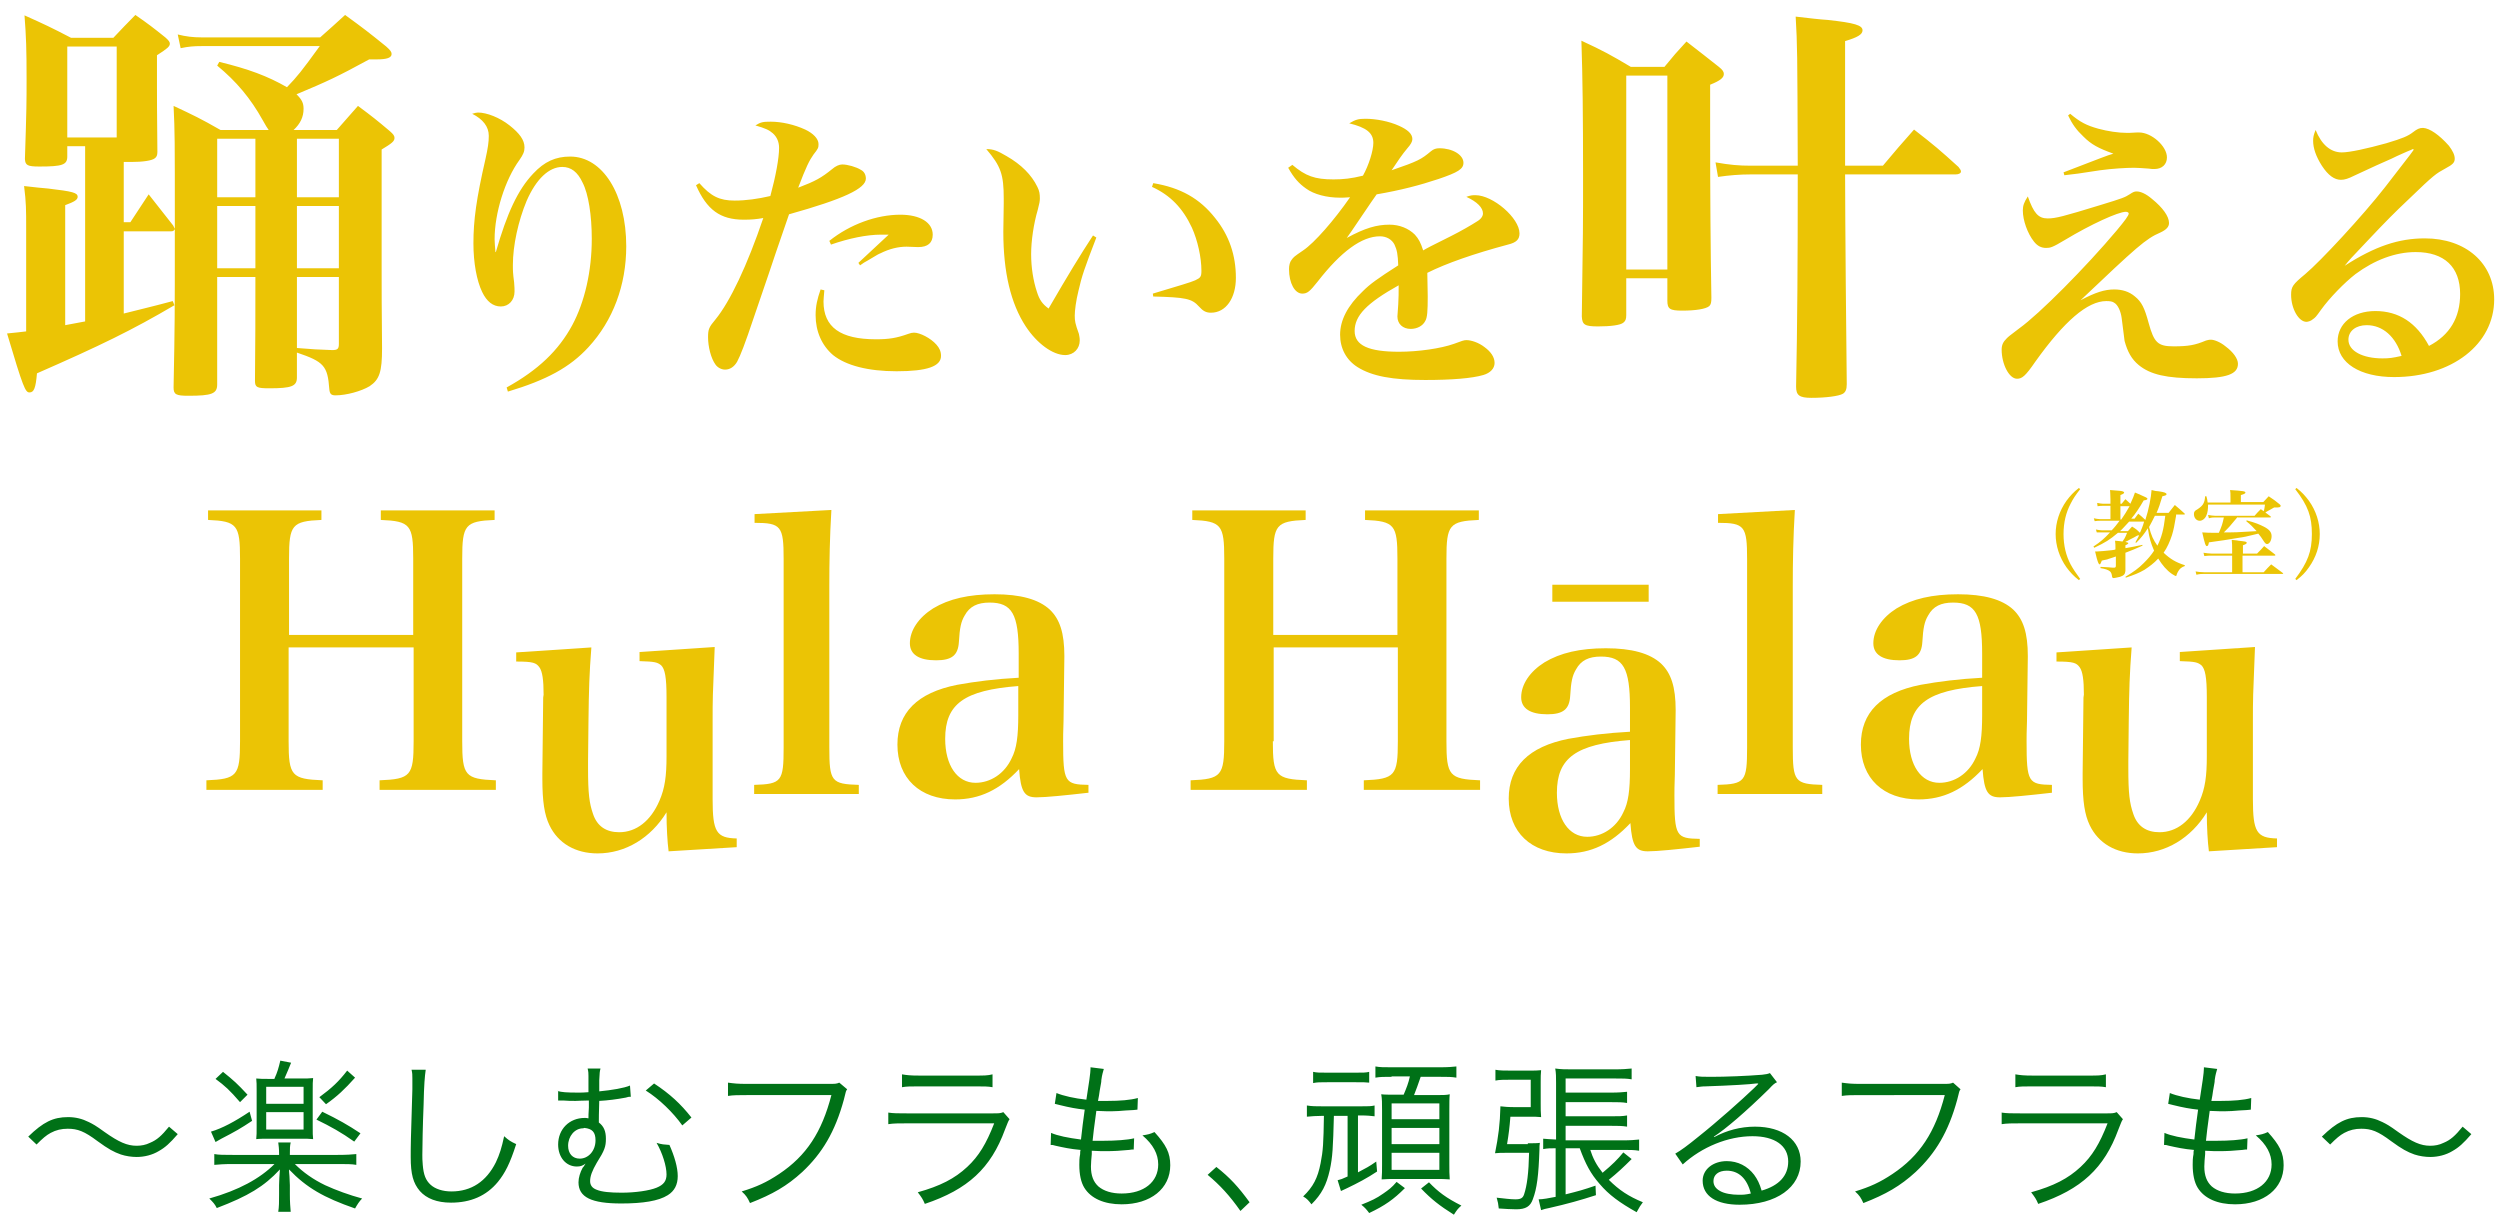 <svg version="1.1" id="レイヤー_2" xmlns="http://www.w3.org/2000/svg" x="0" y="0" viewBox="0 0 602 294" xml:space="preserve"><style>.st0{fill:#ebc405}.st1{fill:#007117}</style><path class="st0" d="M42.1 55.1c0-22.8 0-22.8-.3-29.6 4.9 2.3 6.4 3 11.3 5.8h11.6c-.5-.7-.6-.9-1.4-2.3-3-5.4-6.4-9.4-11-13.2l.5-.9c7 1.7 11.6 3.4 16.3 6.1 2.5-2.6 3.4-3.7 7.9-9.9H48.5c-1.8 0-3.1.1-5 .5l-.7-3.3c2 .5 3.7.7 5.7.7h28.6c2.7-2.4 3.5-3.1 6-5.4 4.4 3.2 5.7 4.2 9.9 7.6 1 .9 1.3 1.3 1.3 1.8 0 .9-1.1 1.3-3.6 1.3h-1.8c-7.7 4.2-10.1 5.3-17.5 8.4 1.3 1.3 1.7 2.1 1.7 3.5 0 2-.8 3.6-2.4 5.1h10.4c2.2-2.5 2.9-3.3 5.1-5.8 3.5 2.6 4.5 3.4 7.7 6.1.8.7 1.1 1.1 1.1 1.6 0 .8-.6 1.3-3.1 2.8v28.9c0 6.8 0 6.8.1 19 0 5.6-.6 7.5-3 9.1-2 1.2-5.6 2.2-8.2 2.2-1 0-1.4-.3-1.5-1.5-.4-5.6-1.3-6.6-7.8-8.8v6c0 2.1-1.3 2.6-6.6 2.6-3 0-3.5-.2-3.5-1.8.1-12.6.1-12.6.1-23.6v-1.4h-9.2v25.9c0 2.2-1.3 2.7-6.9 2.7-3 0-3.6-.3-3.6-2 .3-15.6.3-16.4.3-38.1-.3.4-.4.5-.9.5H29.8v19.8c3.9-1 6.2-1.5 11.8-3l.4 1c-10.2 6-17.8 9.7-33.1 16.4-.3 3.5-.7 4.6-1.8 4.6-1 0-1.5-1.1-5.4-14.2 2.2-.2 2.8-.3 4.6-.5V55.1c0-4.7 0-6.3-.5-10.3 2.6.3 4.5.5 5.8.6 5.9.7 7.1 1 7.1 2 0 .7-.8 1.2-3 2v28.9c2.7-.5 2.7-.5 4.8-.9V35.2h-4.3v2.5c0 2-1.2 2.4-6.7 2.4-2.9 0-3.4-.3-3.5-1.8.4-12.2.4-13.7.4-19.4 0-7-.1-10-.5-15.2 4.9 2.2 6.4 2.9 11.2 5.4h10.2c2.3-2.4 3-3.2 5.3-5.5 3.3 2.3 4.2 3 7.2 5.4.8.7 1.1 1.1 1.1 1.5 0 .7-.6 1.2-3.1 2.8v7.8c0 3.3 0 4.7.1 15.5 0 .8-.2 1.2-.6 1.5-.7.6-3 .9-5.7.9h-1.8v14.5h1.6c2.5-3.8 2.5-3.8 4.4-6.7 2.6 3.3 3.4 4.3 5.9 7.5l.4.8zm-25.9-22h11.9V11.2H16.2v21.9zm36.1.3v14.1h9.2V33.4h-9.2zm9.2 31.2v-15h-9.2v15h9.2zm10-17.1h10.1V33.4H71.5v14.1zm0 2.1v15h10.1v-15H71.5zm0 17.1v17.1c3.8.3 5.1.4 8.5.5 1.3 0 1.6-.3 1.6-1.5V66.7H71.5zM122 93.3c7.6-4.2 12.5-8.9 15.8-15 3-5.6 4.7-13 4.7-20.8 0-5.6-.8-10.8-2.2-13.5-1.2-2.6-2.8-3.8-4.9-3.8-3.2 0-6.3 2.9-8.6 8.2-2 4.8-3.3 10.7-3.3 15.4 0 1.4 0 1.9.3 4.2.1.9.1 1.9.1 2.2 0 2.1-1.4 3.6-3.3 3.6s-3.4-1.2-4.5-3.5c-1.3-2.7-2.1-7-2.1-11.7 0-5.6.7-10.7 2.9-20.3.6-2.7.8-4.1.8-5.6 0-2.2-1.4-4-4-5.3.6-.2 1.1-.3 1.4-.3 2.1 0 5.2 1.2 7.6 3.1 2.4 1.9 3.6 3.5 3.6 5.3 0 1-.3 1.7-1.2 3-3.5 4.8-6 12.8-6 19.1 0 .9.1 1.6.2 3.1h.1c2.7-9.4 5.3-15 9-18.9 2.7-2.9 5.4-4.1 8.9-4.1 7.8 0 13.5 9 13.5 21.6 0 9.4-3.2 17.9-9.1 24.3-4.5 4.9-10.1 7.9-19.4 10.7l-.3-1zM168.4 44.1c2.8 3.2 4.9 4.2 8.5 4.2 2.7 0 5.6-.4 8.6-1.1 1.3-4.8 2.1-9.1 2.1-11.6 0-1.4-.5-2.6-1.5-3.5-.9-.8-1.8-1.2-4.2-1.9 1.3-.8 1.8-.9 3.7-.9 2.6 0 5.7.7 8.3 1.9 1.9.9 3.2 2.2 3.2 3.5 0 .9-.1 1.1-1.2 2.5-1 1.4-1.8 3-3.7 8 4.2-1.6 5.6-2.4 8.2-4.5.8-.7 1.7-1.1 2.4-1.1 1.3 0 3.4.6 4.5 1.3.8.4 1.2 1.2 1.2 2.1 0 2.4-5.3 4.9-18.5 8.6-.9 2.6-.9 2.6-3.2 9.3-1.4 4.2-1.4 4.2-5.3 15.6-2.1 6.3-3.2 9.1-4 10.6-.7 1.2-1.7 1.9-2.9 1.9-.9 0-1.8-.5-2.3-1.2-1.1-1.5-1.8-4.3-1.8-6.6 0-1.9.2-2.4 1.8-4.3 3.5-4.3 7.6-12.9 11.5-24.4-1.7.3-2.9.4-4.7.4-5.7 0-8.9-2.4-11.5-8.3l.8-.5zm30.1 25.8c-.1 1.4-.2 2.1-.2 2.7 0 6.2 4.1 9.1 12.6 9.1 3.2 0 5-.3 7.8-1.3.5-.2 1-.3 1.4-.3 1.4 0 4 1.3 5.4 2.9.7.8 1.1 1.6 1.1 2.7 0 2.5-3.3 3.7-10.7 3.7-6.9 0-12.2-1.4-15.3-3.9-2.7-2.3-4.2-5.7-4.2-9.6 0-2.2.4-3.9 1.2-6.2l.9.2zm1.2-11.9c5-4 11.4-6.3 17.1-6.3 4.8 0 7.8 1.9 7.8 4.8 0 2-1.2 3-3.5 3l-2.8-.1c-2 0-4.1.5-6.3 1.6-.5.2-.5.2-3 1.7-.9.5-1.1.6-1.9 1.2l-.4-.6 7.3-6.8h-1.8c-3.5 0-7.8.9-12.1 2.4l-.4-.9zM264 57.2c-2.9 7.5-3.5 9.3-4.3 12.8-.6 2.4-.9 4.8-.9 6 0 1.3.1 1.9 1 4.4.1.6.2.9.2 1.6 0 1.9-1.4 3.5-3.5 3.5-3 0-6.8-2.8-9.5-6.9-3.6-5.5-5.4-13-5.4-22.8 0-.5 0-.5.1-6.8v-1.2c0-5.8-.7-7.8-4.2-11.9 1.7 0 2.7.4 4.9 1.7 3.5 2 6 4.5 7.4 7.4.5 1 .6 1.7.6 2.8 0 .6-.1 1.2-.5 2.7-1 3.4-1.6 7.5-1.6 10.7 0 3.2.5 6.4 1.4 9.1.6 1.9 1.3 2.9 2.8 4 4.7-8.1 7.5-12.7 10.7-17.6l.8.5zm13.7-13.1c6.6 1.1 11.2 3.7 14.9 8.4 3.4 4.2 5 9 5 14.4 0 4.9-2.4 8.4-6 8.4-1.2 0-1.9-.4-2.9-1.5-1.7-1.9-3.2-2.2-11-2.4l-.1-.7c6.3-1.9 9.1-2.7 10.2-3.2 1.3-.6 1.5-.9 1.5-2.3 0-3.2-.9-7.3-2.3-10.4-2.2-4.7-5.2-7.8-9.6-9.8l.3-.9zM311.2 39.7c3.2 2.7 5.4 3.5 9.9 3.5 2.3 0 4.3-.2 7.1-.9 1.4-2.5 2.5-6 2.5-7.9 0-2.4-1.7-3.7-5.8-4.7 1.5-.9 2.2-1.1 3.9-1.1 2.5 0 5.7.6 8.1 1.7 2 .9 3.2 1.9 3.2 3.2 0 .6-.4 1.3-1.2 2.2-1.2 1.4-2.4 3.2-3.8 5.3 6.4-2.2 7.1-2.6 9.5-4.6.6-.5 1.2-.7 2-.7 3.2 0 5.8 1.6 5.8 3.5 0 1.5-1.3 2.3-6 3.9-4.5 1.5-9.1 2.7-14.9 3.7-2.2 3.1-2.7 4-3.5 5.1-2.7 4-2.7 4-3.7 5.4 4.4-2.4 7.2-3.2 10.3-3.2 2.4 0 4.6.9 6.1 2.4.9 1 1.4 1.9 2 3.8 1.2-.7 1.2-.7 6.8-3.5 2.2-1.1 4.8-2.6 6.2-3.5 1-.6 1.4-1.3 1.4-1.9 0-1.4-1.4-2.8-4-4 1.1-.4 1.5-.4 2.2-.4 4.2 0 10.6 5.5 10.6 9.2 0 1.4-.7 2.2-2.8 2.7-8.2 2.2-14.8 4.5-19.4 6.8.1 4.8.1 5 .1 5.7 0 3.5-.1 5.1-.6 5.9-.6 1.2-2 1.9-3.5 1.9-1.9 0-3.2-1.2-3.2-3 0-.2 0-.2.2-2.9.1-1.7.1-2.7.1-4.6-7.7 4.3-10.6 7.3-10.6 11 0 3.5 3.4 5 10.7 5 4.7 0 10.1-.8 13.2-1.9 1.9-.7 2.4-.9 3-.9 1.2 0 3 .6 4.4 1.7 1.5 1.1 2.4 2.4 2.4 3.8 0 1.3-1 2.4-2.7 2.9-2.7.8-7.6 1.2-14 1.2-7.9 0-12.8-.9-16.3-3.1-2.7-1.7-4.2-4.5-4.2-7.8 0-3.5 1.8-7 5.5-10.5 1.7-1.7 3.5-3 8.5-6.2-.1-2.7-.3-3.7-.9-5-.6-1.2-1.9-2-3.5-2-4.4 0-9.4 3.7-15 10.9-1.9 2.4-2.5 2.9-3.7 2.9-1.8 0-3.2-2.5-3.2-5.9 0-.9.2-1.7.6-2.2.5-.7.6-.8 2.8-2.3 2.7-1.8 7.5-7.3 11.3-12.8-1.2.1-1.9.1-2.4.1-3.2 0-6.3-.8-8.2-2.2-1.7-1.2-2.9-2.5-4.3-5l1-.7zM391.6 75.9c0 1-.2 1.4-.7 1.8-.7.6-3.1.9-6.1.9-3.2 0-3.8-.4-3.9-2.4.3-19.8.3-22.8.3-33.8 0-14.5-.1-23.7-.4-32.6 5.4 2.5 7 3.4 11.9 6.3h8.1c2.2-2.7 2.9-3.5 5.3-6.1 3.5 2.7 4.5 3.5 7.8 6.1.9.7 1.2 1.2 1.2 1.7 0 .9-.8 1.6-3.3 2.6v11c0 15.4.1 28.7.3 40.3 0 1.1-.1 1.6-.5 2-.8.7-3.3 1.1-6.5 1.1-3 0-3.6-.4-3.6-2.4V67h-9.9v8.9zm0-11h9.9V18.2h-9.9v46.7zm61.8-25c3.2-3.8 4.2-5 7.5-8.7 4.9 3.8 6.3 5 10.7 9 .4.5.6.8.6 1.1 0 .4-.5.7-1.3.7h-26.6c0 9.1.3 44.4.4 50.5 0 1.3-.3 1.9-.9 2.3-1 .6-4.2 1-7.6 1-2.9 0-3.7-.6-3.7-2.7.3-14.9.4-29.7.4-51.1h-11.4c-2.5 0-5.1.2-7.8.6l-.6-3.5c3.4.6 5.6.8 8.5.8h11.3c-.1-28.6-.1-28.6-.5-35.9 3.4.4 6 .7 7.7.8 6.5.7 8.4 1.3 8.4 2.5 0 1-1.2 1.7-4.2 2.6v30h9.1zM493.1 52.6c1.9 0 3.8-.5 12.6-3.2 5.6-1.7 6-1.9 7.1-2.6.9-.6 1.2-.7 1.7-.7 1 0 2.3.6 3.7 1.8 2.6 2.1 4.1 4.2 4.1 5.8 0 .9-.6 1.6-2.1 2.3-3.5 1.5-5.6 3.4-19.2 16.3 3.6-1.9 5.8-2.6 8.1-2.6 1.9 0 3.6.5 5 1.7 1.6 1.3 2.3 2.7 3.3 6.4 1.3 4.7 2.2 5.6 6 5.6 3.6 0 5.2-.3 7.8-1.4.4-.1.7-.2 1.2-.2.8 0 2.3.6 3.5 1.6 1.9 1.4 3 3 3 4.2 0 2.5-2.7 3.5-9.9 3.5-7.3 0-11.2-.9-14-3.2-1.7-1.4-2.7-3.2-3.4-5.8-.1-.9-.1-.9-.7-5.5-.2-1.6-.9-3.2-1.8-3.7-.4-.3-1-.4-1.9-.4-4.5 0-10.1 4.8-17.1 14.6-2.4 3.5-3.2 4.1-4.4 4.1-1.9 0-3.7-3.5-3.7-7 0-1.2.4-1.9 1.2-2.7.5-.5.5-.5 3-2.4 4.9-3.5 16.1-14.8 23.5-23.6 2-2.4 2.9-3.6 2.9-4.1 0-.2-.3-.4-.7-.4-1.8 0-8.4 3-14.7 6.8-3 1.8-3.5 1.9-4.5 1.9-1.2 0-2.1-.5-2.9-1.5-1.6-2-2.7-5.2-2.7-7.5 0-1.2.3-2 1.2-3.4 1.4 4 2.5 5.3 4.8 5.3zm5.4-25.2c2.4 2 3.9 2.8 6.8 3.6 2.2.6 4.8 1 6.9 1 .6 0 .6 0 2.4-.1h.5c3 0 6.7 3.3 6.7 6 0 1.7-1.2 2.8-3 2.8-.4 0-.9 0-1.4-.1-1.7-.1-2.4-.2-3.5-.2-1.9 0-5.3.2-8.2.6-.8.1-.8.1-5.3.8-1.5.2-1.7.2-3.3.4l-.2-.7c9.4-3.6 10.3-4 12-4.5-3.6-1.3-5.3-2.2-7.2-4.1-1.7-1.6-2.7-3-3.7-5.1l.5-.4zM564.6 64c7.3-4.7 13-6.6 19.3-6.6 9.9 0 16.7 6 16.7 14.7 0 10.8-10.2 18.7-24.1 18.7-8.2 0-13.6-3.4-13.6-8.6 0-4.3 3.7-7.3 9.1-7.3 5.6 0 9.9 2.8 12.9 8.4 5-2.6 7.5-6.8 7.5-12.5 0-6.5-3.8-10.1-10.7-10.1-4.9 0-9.9 1.9-14.5 5.3-2.7 2.1-6.2 5.7-8.3 8.6-1.2 1.7-1.4 1.9-2 2.3-.4.4-1.2.6-1.5.6-1.9 0-3.7-3.2-3.7-6.5 0-2 .4-2.5 3.4-5 3.7-3.1 13.9-14.1 19.2-20.9 6.9-8.9 6.9-8.9 6.9-9.1l-.1-.1h-.1c-.2.1-.6.3-1.4.6-.6.3-1.9.8-3.7 1.7-.5.2-1.8.8-3.6 1.6-2.4 1.1-2.4 1.1-5.4 2.5-1.4.7-2.3 1-3.2 1-1.6 0-3.1-1.1-4.6-3.4-1.4-2.2-2.1-4.2-2.1-6 0-.8.1-1.4.6-2.6 1.4 3.5 3.6 5.4 6.3 5.4 1.9 0 6-.9 10.7-2.2 4-1.2 5.2-1.7 6.5-2.7.9-.7 1.5-1 2.3-1h.1c1.6.1 3.9 1.7 6.2 4.3.9 1.2 1.4 2.2 1.4 3.1 0 .9-.4 1.4-2.3 2.4-2.2 1.2-2.7 1.5-8.6 7.2-3.8 3.6-5.3 5.1-10.5 10.6-3.8 4-3.8 4-5.1 5.6zm5.3 14.3c-2.6 0-4.4 1.4-4.4 3.5 0 2.7 3.4 4.5 8.2 4.5 1.6 0 2.4-.1 4.6-.6-1.4-4.6-4.5-7.4-8.4-7.4zM69.5 178.5c0 8.3.7 9.1 8.2 9.4v2.3h-28v-2.3c7.4-.3 8.1-1.1 8.1-9.4v-44c0-8.1-.7-9-7.7-9.3v-2.3h27.3v2.3c-7.1.3-7.8 1.2-7.8 9.3v18.4h29.9v-18.4c0-8.1-.7-9-7.8-9.3v-2.3h27.4v2.3c-7.1.3-7.8 1.2-7.8 9.3v44c0 8.3.7 9.1 8.1 9.4v2.3h-28v-2.3c7.5-.3 8.2-1.1 8.2-9.4v-22.6H69.5v22.6zM181.6 189c6.6-.2 7.1-.8 7.1-9v-45.4c0-7.9-.6-8.7-7-8.7v-2.1l18.5-1c-.4 6.7-.5 12.4-.5 18.4V180c0 8.2.5 8.8 7.1 9v2.2h-25.2V189zM262 190.9c-5.3.6-10.1 1.1-12.4 1.1-2.9 0-3.8-1.3-4.2-6.8-4.7 5-9.5 7.3-15.4 7.3-8.5 0-13.9-5.1-13.9-13.2 0-7.7 4.8-12.5 14.4-14.4 4.4-.8 9.2-1.4 14.8-1.7v-5.8c0-9.5-1.6-12.3-7-12.3-2.9 0-4.8.9-6 3.1-.9 1.5-1.2 3-1.4 6.4-.2 3.2-1.7 4.4-5.5 4.4-4.1 0-6.3-1.4-6.3-4.1 0-3.1 2.1-6.2 5.6-8.4 3.8-2.3 8.6-3.4 14.8-3.4 6.2 0 10.6 1.2 13.3 3.7 2.4 2.3 3.5 5.6 3.5 11.2l-.1 7.8-.1 7.8c-.1 2.5-.1 4.2-.1 4.9 0 9.9.4 10.4 6.1 10.5v1.9zm-16.8-25.7c-13 1-17.6 4.3-17.6 12.7 0 6.4 2.9 10.6 7.3 10.6 3.6 0 7-2.2 8.7-5.9 1.2-2.3 1.6-5.3 1.6-10.4v-7z"/><g><path class="st0" d="M306.5 178.5c0 8.3.7 9.1 8.2 9.4v2.3h-28v-2.3c7.4-.3 8.1-1.1 8.1-9.4v-44c0-8.1-.7-9-7.7-9.3v-2.3h27.3v2.3c-7.1.3-7.8 1.2-7.8 9.3v18.4h29.9v-18.4c0-8.1-.7-9-7.8-9.3v-2.3h27.4v2.3c-7.1.3-7.8 1.2-7.8 9.3v44c0 8.3.7 9.1 8.1 9.4v2.3h-28v-2.3c7.5-.3 8.2-1.1 8.2-9.4v-22.6h-29.9v22.6z"/></g><g><path class="st0" d="M413.6 189c6.6-.2 7.1-.8 7.1-9v-45.4c0-7.9-.6-8.7-7-8.7v-2.1l18.5-1c-.4 6.7-.5 12.4-.5 18.4V180c0 8.2.5 8.8 7.1 9v2.2h-25.2V189zM494 190.9c-5.3.6-10.1 1.1-12.4 1.1-2.9 0-3.8-1.3-4.2-6.8-4.7 5-9.5 7.3-15.4 7.3-8.5 0-13.9-5.1-13.9-13.2 0-7.7 4.8-12.5 14.4-14.4 4.4-.8 9.2-1.4 14.8-1.7v-5.8c0-9.5-1.6-12.3-7-12.3-2.9 0-4.8.9-6 3.1-.9 1.5-1.2 3-1.4 6.4-.2 3.2-1.7 4.4-5.5 4.4-4.1 0-6.3-1.4-6.3-4.1 0-3.1 2.1-6.2 5.6-8.4 3.8-2.3 8.6-3.4 14.8-3.4 6.2 0 10.6 1.2 13.3 3.7 2.4 2.3 3.5 5.6 3.5 11.2l-.1 7.8-.1 7.8c-.1 2.5-.1 4.2-.1 4.9 0 9.9.4 10.4 6.1 10.5v1.9zm-16.7-25.7c-13 1-17.6 4.3-17.6 12.7 0 6.4 2.9 10.6 7.3 10.6 3.6 0 7-2.2 8.7-5.9 1.2-2.3 1.6-5.3 1.6-10.4v-7z"/></g><g><path class="st0" d="M531.9 205c-.3-2.3-.5-5.8-.5-9.4-3.8 6.2-9.9 9.9-16.6 9.9-5.3 0-9.5-2.4-11.6-6.8-1.2-2.5-1.7-5.7-1.7-11.2v-1.3l.2-18.2c0-.3.1-.5.1-.7 0-3.6-.3-5.6-1-6.6-.8-1.1-1.5-1.4-5.6-1.4v-2.2l18.1-1.2c-.5 6.5-.6 9.9-.7 17.9l-.1 9.5v1.7c0 6.1.3 8.4 1.2 11 1 3 3.2 4.4 6.3 4.4 4.1 0 7.6-2.7 9.7-7.6 1.3-3 1.7-5.9 1.7-10.7v-14.2c0-4.9-.4-6.8-1.3-7.7-.9-.7-1.4-.9-5.2-1V157l18.1-1.2c-.5 12.3-.5 12.3-.5 18v18.7c0 7.8.9 9.3 5.8 9.4v2.1l-16.4 1z"/></g><g><path class="st0" d="M161 205c-.3-2.3-.5-5.8-.5-9.4-3.8 6.2-9.9 9.9-16.6 9.9-5.3 0-9.5-2.4-11.6-6.8-1.2-2.5-1.7-5.7-1.7-11.2v-1.3l.2-18.2c0-.3.1-.5.1-.7 0-3.6-.3-5.6-1-6.6-.8-1.1-1.5-1.4-5.6-1.4v-2.2l18.1-1.2c-.5 6.5-.6 9.9-.7 17.9l-.1 9.5v1.7c0 6.1.3 8.4 1.2 11 1 3 3.2 4.4 6.3 4.4 4.1 0 7.6-2.7 9.7-7.6 1.3-3 1.7-5.9 1.7-10.7v-14.2c0-4.9-.4-6.8-1.3-7.7-.9-.7-1.4-.9-5.2-1V157l18.1-1.2c-.5 12.3-.5 12.3-.5 18v18.7c0 7.8.9 9.3 5.8 9.4v2.1l-16.4 1z"/></g><g><path class="st0" d="M409.2 203.9c-5.3.6-10.1 1.1-12.4 1.1-2.9 0-3.8-1.3-4.2-6.8-4.7 5-9.5 7.3-15.4 7.3-8.5 0-13.9-5.1-13.9-13.2 0-7.7 4.8-12.5 14.4-14.4 4.4-.8 9.2-1.4 14.8-1.7v-5.8c0-9.5-1.6-12.3-7-12.3-2.9 0-4.8.9-6 3.1-.9 1.5-1.2 3-1.4 6.4-.2 3.2-1.7 4.4-5.5 4.4-4.1 0-6.3-1.4-6.3-4.1 0-3.1 2.1-6.2 5.6-8.4 3.8-2.3 8.6-3.4 14.8-3.4 6.2 0 10.6 1.2 13.3 3.7 2.4 2.3 3.5 5.6 3.5 11.2l-.1 7.8-.1 7.8c-.1 2.5-.1 4.2-.1 4.9 0 9.9.4 10.4 6.1 10.5v1.9zm-16.7-25.7c-13 1-17.6 4.3-17.6 12.7 0 6.4 2.9 10.6 7.3 10.6 3.6 0 7-2.2 8.7-5.9 1.2-2.3 1.6-5.3 1.6-10.4v-7z"/></g><path class="st0" d="M373.8 140.8H397v4.1h-23.2z"/><g><path class="st0" d="M500.9 117.8c-1.1 1.4-1.7 2.3-2.3 3.5-1.1 2.1-1.7 4.5-1.7 7.3s.6 5.2 1.7 7.3c.6 1.1 1.2 2 2.3 3.5l-.3.3c-1.3-1-2.1-1.9-3-3.1-1.7-2.4-2.6-5.2-2.6-8s.9-5.6 2.6-8c.9-1.2 1.7-2.1 3-3.1l.3.3zM524 124.2c-.4 2.4-.6 3.4-1 4.7-.5 1.5-1.1 2.9-2 4.2 1.6 1.5 2.9 2.3 5.1 3v.2c-.8.3-1.2.6-1.6 1.3-.2.3-.2.4-.4.9 0 .2-.1.2-.2.2s-.4-.2-.9-.5c-1.3-.9-2.3-2.1-3.3-3.7-1 1.1-2.1 1.9-3.3 2.7-1.4.8-2.4 1.2-4.5 1.9l-.1-.2c2.1-1.3 3.1-2 4.4-3.3 1-1 1.8-1.9 2.5-3-.8-1.9-1.1-2.8-1.5-5.4-.9 1.4-1.5 2.2-2.8 3.5l-.2-.1c.4-.8.6-1 .9-1.7-.2 0-.3 0-.5.1-.3.2-.6.3-.7.4-1 .5-1.2.6-1.7.9-.3.1-.3.1-.4.2.5.1.7.2.7.3 0 .1-.2.3-.7.5v.7c1.2-.2 2.2-.4 4.1-.8v.2c-1.8.8-2.5 1.1-4.1 1.7V137.5c-.1.8-.4 1.1-1.3 1.4-.5.1-1.2.3-1.6.3-.2 0-.2-.1-.3-.3-.1-.7-.2-1-.5-1.3-.5-.4-1.1-.6-2.3-.8v-.3c1.9.1 1.9.1 3 .2h.2c.4 0 .5-.1.5-.5V134c-.5.2-.9.3-1.8.6-.2.1-.2.1-1.2.3-.1 0-.3.1-.4.1-.1.2-.1.4-.2.5-.1.3-.2.4-.3.4-.1 0-.2-.1-.3-.3-.2-.4-.6-1.8-.8-2.8h.4c.6 0 2.6-.2 3.5-.3.8-.1.8-.1 1-.2v-.3c0-.7 0-1.2-.1-1.8.9.1 1.3.1 1.8.2.4-.6.6-.8 1.1-2.1H510c-2 1.7-3 2.3-5.7 3.6l-.2-.3c1.7-1.1 2.6-1.9 4-3.4h-3.2l-.2-.7c.5.1 1 .2 1.4.2h2.4c.6-.6 1.4-1.6 1.9-2.3h-4.8c-.3 0-.6 0-1.2.1l-.2-.7c.5.1 1 .2 1.4.2h2.6v-3.2h-1.8c-.4 0-.7 0-1.3.1l-.1-.8c.6.1 1 .2 1.4.2h1.8v-1.1c0-1.2-.1-2-.1-2.2 2.6.2 2.9.2 3.2.4.1 0 .2.1.2.2 0 .2-.3.4-.9.6v2.1h.3c.3-.4.5-.6.9-1.1.3.3.9.8 1.2 1.1.6-1.3.8-1.8 1.1-2.7.6.3 1.1.4 1.4.6 1.2.5 1.6.7 1.6.9 0 .2-.2.3-.9.4-.9 1.6-2.1 3.4-3 4.4h.8c.4-.5.5-.7.9-1.2.7.6.9.7 1.6 1.4l.1.1c.8-2.4 1.4-5.5 1.5-7.2.7.2 1.3.3 1.7.3 1.4.2 1.9.4 1.9.7 0 .2-.1.3-1 .5-.5 1.7-.9 2.9-1.4 4h2.9c.6-.8.9-1.1 1.5-1.9 1.1.9 1.4 1.2 2.4 2.1v.1c0 .1-.1.1-.2.1H524zm-11.3 1.4c-.6.6-1.6 1.8-2.2 2.3h1.9c.4-.5.6-.6 1-1.1 1 .6 1.2.8 1.9 1.5.4-.9.7-1.6 1-2.7h-3.6zm-2.1-3.7v3.2h.2c.7-1 1.4-2.1 2-3.2h-2.2zm8.3 2.3c-.5 1-.9 1.8-1.4 2.7.5 2 1 3.1 2 4.5 1-2 1.5-3.8 1.9-7.2h-2.5zM538.8 124.5c-1.9 2.3-1.9 2.3-3.3 3.7 2.6 0 3.1 0 7.9-.3-.9-1-1.4-1.5-2.5-2.4l.1-.2c2.2.6 3.1 1 4.1 1.5 1.4.7 1.9 1.4 1.9 2.3 0 1-.5 1.9-1.1 1.9-.3 0-.5-.2-1-1-.3-.5-.6-.9-1.1-1.5-3.3.8-3.3.8-4.7 1-1.7.3-5.5.9-7.2 1.1-.1.6-.2.9-.5.9s-.5-.6-1.1-3.3c1.2.1 1.7.1 4 .1.7-1.6.9-2.2 1.2-3.7h-2.1c-.5 0-.8 0-1.5.2l-.2-.8c.7.1 1.1.2 1.7.2h9.5c.6-.7.8-.9 1.5-1.6l.7.5c.2-.6.2-.9.3-1.6h-13.7c0 1.2-.1 1.9-.4 2.6-.3.8-1 1.3-1.6 1.3-.8 0-1.4-.7-1.4-1.6 0-.4.1-.6.3-.8.1-.1.1-.1.6-.4.6-.4 1.2-.9 1.4-1.4.2-.4.3-.7.4-1.7h.3c.2.6.2.9.3 1.5h5.5v-1.3c0-.9 0-1.1-.1-1.7 3.1.2 3.7.3 3.7.6 0 .2-.3.4-1.1.6v1.7h5.4c.6-.6.7-.8 1.3-1.4 1.2.8 1.5 1 2.6 1.9.2.2.3.3.3.4 0 .1-.1.2-.2.3-.1 0-.3.1-.6.1h-.8c-.3.2-.6.3-.7.4-1.1.6-1.1.6-1.4.8l1.2.9c.1 0 .1.1.1.2s-.1.1-.1.1h-7.9zm4.7 8.8c.9-.9.9-.9 1.7-1.8 1.1.8 1.4 1.1 2.6 2 .1.1.1.1.1.2s-.1.1-.2.1H540v4h5.1c.8-.9 1-1.1 1.8-1.9 1.1.8 1.5 1.1 2.7 2l.2.2c0 .1-.1.1-.2.1h-18.8c-.6 0-1.1 0-1.9.2l-.2-.8c.6.1 1.3.2 2.1.2h6.7v-4h-5c-.6 0-.9 0-1.7.1l-.2-.8c.8.1 1.3.2 1.9.2h5v-1c0-.9 0-1.4-.1-2.3.7.1 1.3.1 1.6.2 1.7.2 2 .2 2 .5 0 .2-.1.3-.9.6v2h3.4zM552.7 139.4c3-4 4-6.6 4-10.8 0-4.2-.9-6.8-4-10.8l.3-.3c1.3 1 2.1 1.9 3 3.1 1.7 2.4 2.6 5.2 2.6 8 0 2.9-.9 5.6-2.6 8-.9 1.3-1.7 2.1-3 3.1l-.3-.3z"/></g><g><path class="st1" d="M6.8 273.7c3.6-3.5 6-4.7 9.6-4.7 1.8 0 3.4.4 5 1.2 1 .5 1.6.8 3.8 2.4 3.4 2.4 5.4 3.3 7.7 3.3 1.1 0 2.2-.2 3.2-.7 1.7-.7 2.8-1.7 4.6-3.9l2.1 1.8c-1.9 2.2-3 3.2-4.6 4.1-1.5.9-3.4 1.4-5.3 1.4-1.2 0-2.6-.2-3.8-.6-1.7-.6-3-1.3-5.6-3.2-3.2-2.4-4.8-3-7.2-3-1.5 0-2.8.3-4.1 1-1.1.6-1.9 1.3-3.4 2.8l-2-1.9zM71 280.3c2 2 4.4 3.7 7.3 5.1 2.6 1.2 5.9 2.4 8.9 3.2-.7.7-1.2 1.5-1.7 2.4-7.5-2.6-11.7-5-15.9-9.4 0 .5 0 .5.1 1.6 0 .5.1 1.7.1 2.2v2.2c0 1.9.1 3 .2 4.2h-3c.2-1.2.2-2.4.2-4.2v-2.2c0-.6.1-2.8.2-3.8-3.8 4.1-7.6 6.4-15.2 9.3-.5-1-.9-1.4-1.8-2.3 7.1-2 12.2-4.8 15.7-8.3h-10c-2.2 0-3.4.1-4.5.2v-2.6c1.1.2 2.3.2 4.4.2h11.2v-.3c0-1.2-.1-1.9-.2-2.7h3c-.2.8-.2 1.5-.2 2.7v.3h11.5c2.3 0 3.4-.1 4.5-.2v2.6c-1.1-.2-2.3-.2-4.5-.2H71zm-10.3-10.4c-2.7 1.8-4.1 2.6-7.4 4.3-.7.4-.9.5-1.4.8l-1.1-2.5c2.7-.8 5.7-2.4 9.3-4.8l.6 2.2zm-7-11.8c2.6 2.1 3.4 2.8 5.9 5.5l-1.8 1.8c-2.5-2.9-3.6-3.9-5.9-5.6l1.8-1.7zm12.4 1.6c.7-1.5 1-2.6 1.4-4.3l2.6.5c-.6 1.5-.9 2.2-1.6 3.8h4c1.3 0 1.9 0 2.9-.1-.1.9-.1 1.3-.1 3.1v8.5c0 1.7 0 2.2.1 3.1-.8-.1-1.8-.1-2.8-.1h-7.9c-1.1 0-2.2 0-3 .1.1-.9.1-1.5.1-3.1v-8.5c0-1.7 0-2-.1-3 1 .1 1.6.1 3 .1h1.4zm-2 6.1h9v-4.1h-9v4.1zm0 6.2h9v-4.2h-9v4.2zm13.5-4.3c3.9 1.9 6.2 3.2 9.2 5.2l-1.5 2c-3.1-2.2-5.6-3.6-9.1-5.3l1.4-1.9zm7.9-8.2c-2.5 2.8-4.3 4.5-7 6.4l-1.6-1.7c3-2.2 4.7-3.8 6.7-6.4l1.9 1.7zM102.5 257.7c-.2 1.4-.4 3.4-.5 8.4-.2 4.8-.3 10.2-.3 12 0 .5 0 1.5.1 2.4.2 2.4.7 3.7 1.9 4.8 1.1 1 2.9 1.6 5 1.6 4.8 0 8.4-2.4 10.7-7 .9-1.9 1.4-3.5 2-6.3 1.1 1 1.6 1.3 2.9 1.9-1.5 4.7-2.7 7-4.4 9.1-2.8 3.4-6.6 5-11.3 5-3.4 0-5.9-1-7.5-2.8-1.6-1.9-2.2-4-2.2-8.2 0-2.7 0-3.7.4-16.3v-2.6c0-.8 0-1.3-.2-2.1h3.4zM134.2 262.7c1 .3 2.2.4 5 .4.8 0 1.4 0 2.5-.1v-3.9c0-.6 0-1-.2-1.8h3.1c-.2.8-.2.9-.3 2.8v2.7c3.1-.3 6-.8 7.4-1.4l.2 2.7c-.5 0-.6 0-1.2.2-2.1.4-4.4.7-6.4.8-.1 3.5-.1 3.8-.1 5.2 1.2.9 1.7 2.1 1.7 3.9 0 1.9-.3 2.8-2.2 5.8-1.1 1.9-1.6 3.2-1.6 4.4 0 1 .5 1.7 1.6 2.1 1.2.5 3.2.7 6 .7 3.3 0 6.7-.5 8.4-1.2s2.4-1.6 2.4-3.2c0-2-1-5.2-2.4-7.6 1.3.4 1.8.4 3.1.5 1.2 2.7 2 5.4 2 7.5 0 2.1-.8 3.6-2.4 4.6-2.2 1.4-6 2-11.2 2-7.2 0-10.3-1.5-10.3-5.1 0-1.1.4-2.4 1-3.5.2-.2.2-.2.7-1-.7.5-1.2.7-2.1.7-2.6 0-4.5-2.2-4.5-5.3 0-3.7 2.7-6.4 6.4-6.4.2 0 .5 0 .9.1 0-.4 0-1.3.1-2.6V265c-1.5 0-2.6.1-3.2.1-1.1 0-1.9 0-3-.1h-1.2v-2.3zm6.2 9c-2 0-3.6 1.9-3.6 4.2 0 1.9 1.1 3.1 2.8 3.1 2.1 0 3.8-1.9 3.8-4.4 0-2-.8-2.8-2.7-3-.2.1-.3.1-.3.1zm17.1-10.8c3.8 2.5 6.4 4.9 9 8.2l-2.2 1.9c-2.2-3.1-5.6-6.4-8.8-8.4l2-1.7zM204 262.3c-.3.4-.3.4-.8 2.5-2.1 7.7-5.2 12.9-10 17.4-3.7 3.4-7.2 5.4-12.6 7.5-.6-1.3-.9-1.8-2-2.8 3.6-1.1 6-2.2 9-4.2 6.6-4.4 10.3-10.1 12.6-19h-20.4c-2 0-3.2 0-4.5.2v-3.2c1.5.2 2.3.3 4.5.3h19.7c1.6 0 1.9 0 2.6-.3l1.9 1.6zM213.8 267.9c1.4.2 2.3.2 4.7.2H239c1.5 0 1.9 0 2.6-.3l1.5 1.7c-.4.6-.4.8-1.1 2.5-3.4 9.3-8.9 14.4-19.3 17.9-.5-1.2-.8-1.6-1.7-2.8 5.4-1.5 8.9-3.3 11.9-6.1 2.8-2.6 4.6-5.6 6.5-10.5h-20.9c-2.1 0-3.3 0-4.6.2v-2.8zm3.4-9.2c1.2.2 2 .3 4.2.3h13.4c2.2 0 3 0 4.2-.3v3.1c-1.1-.2-2-.2-4.2-.2h-13.4c-2.1 0-3.1 0-4.2.2v-3.1zM253.1 272.8c1.6.7 4.1 1.2 7.2 1.6.2-2 .6-5.1.9-7.2-1.9-.2-3.6-.5-6-1.1-.5-.1-.7-.2-1.2-.3l.4-2.6c1.7.7 4.4 1.3 7.2 1.6.6-3.8 1-6.5 1-7.5v-.3l3.2.4c-.2.8-.4 1.2-.6 2.7 0 .4 0 .4-.4 2.6-.1.9-.2 1.3-.4 2.4h2.3c3 0 5.5-.2 7.3-.7l-.1 2.8c-.8.1-.8.1-2.8.2-1.2.1-2.4.2-3.6.2-.6 0-1.3 0-3.5-.1-.6 4.6-.7 5-.9 7.2h2.6c2.9 0 5.8-.2 7.4-.6l-.1 2.7c-.4 0-.5 0-1.1.1-2 .2-3.8.3-5.6.3-1 0-1.6 0-3.4-.1v.8c-.1 1-.2 2.3-.2 3 0 2.2.6 3.7 1.8 4.8 1.3 1.1 3.2 1.7 5.6 1.7 5.4 0 8.8-2.8 8.8-7 0-2.5-1.2-4.8-3.8-7 1.3-.2 1.8-.3 2.9-.8 2.8 3.1 3.8 5 3.8 8 0 5.6-4.7 9.4-11.7 9.4-4.2 0-7.4-1.4-9-4-.8-1.3-1.2-3.2-1.2-5.5 0-.8 0-1.6.2-2.6 0-.6 0-.6.1-1-2.4-.2-4.2-.6-6-1-.6-.2-.8-.2-1.2-.2l.1-2.9zM292.9 281c3.3 2.6 5.3 4.8 8 8.5l-2.2 2.1c-2.6-3.7-4.9-6.2-7.9-8.7l2.1-1.9zM324.7 268.7h-3.5c-.2 7.6-.3 9.9-1 13.1-.8 3.5-1.9 5.7-4.4 8.2-.6-.8-1.1-1.4-2-1.9 2.4-2.3 3.5-4.4 4.2-8 .6-3 .7-4.9.8-11.4h-.4c-1.4 0-2.6.1-3.7.2v-2.7c1.2.2 2.2.2 3.7.2h9.4c1.6 0 2.4 0 3.2-.2v2.6c-.9-.1-1.8-.2-3.2-.2h-.8v13.7c1.9-1 2.7-1.4 4.4-2.6l.2 2.4c-2.4 1.6-4.7 2.8-7.2 4-.8.4-.9.4-1.5.7l-.8-2.6c.8-.2 1.1-.3 2.4-.9v-14.6zm-8.5-10.6c.9.2 1.5.2 3.5.2h6.6c2 0 2.6 0 3.4-.2v2.6c-.9-.1-1.4-.1-3.4-.1h-6.6c-1.9 0-2.5 0-3.5.2v-2.7zm22.1 28c-2.7 2.7-4.8 4.2-8.6 6-.6-.8-1-1.3-1.9-2 2.5-1 3.6-1.5 5.3-2.7 1.3-.9 2-1.4 3.2-2.8l2 1.5zm-3.2-26.8c-1.9 0-2.7 0-3.9.2v-2.7c1.1.2 2 .2 3.9.2h11.7c1.9 0 3-.1 3.9-.2v2.7c-1.2-.2-2-.2-3.9-.2h-4.7c-.6 1.8-1.1 3.1-1.6 4.4h5c1.8 0 2.9 0 3.6-.2-.1.9-.1 2.1-.1 3.7v13c0 1.6 0 2.7.1 3.8-1-.1-2-.1-3.4-.1h-9.6c-1.3 0-2.2 0-3.4.1.1-1.2.1-2.2.1-3.6v-13.1c0-1.7 0-2.7-.2-3.8.8.1 1.8.1 3.5.1h1.9c.6-1.4 1.2-2.9 1.5-4.4h-4.4zm0 10.2h11.5v-3.8h-11.5v3.8zm0 6h11.5v-3.9h-11.5v3.9zm0 6.2h11.5v-4.1h-11.5v4.1zm9 3c2.2 2.3 4.2 3.8 7.8 5.6-.9.8-1.1 1.1-1.8 2.2-3.5-2.2-5.4-3.7-7.9-6.3l1.9-1.5zM367.9 275.3c1.3 0 2.2 0 2.9-.1-.1.6-.1.9-.1 1.6-.2 6.2-.6 9.4-1.6 12-.6 1.7-1.7 2.4-4 2.4-1.2 0-2.6-.1-4.2-.2-.1-1-.2-1.6-.5-2.6 1.8.2 3.4.4 4.5.4 1.3 0 1.8-.3 2.1-1.2.7-2.1 1.1-5.1 1.2-10h-5.5c-1.2 0-1.8 0-2.7.1.8-4 1.2-7 1.3-11.3 1 .1 1.6.2 3.8.2h3.5V260h-4.8c-1.5 0-2.8 0-3.7.2v-2.6c1 .2 2.2.2 3.7.2h4.7c.9 0 1.8 0 2.6-.1-.1.9-.1 1.7-.1 2.8v5.3c0 1.2 0 2.1.1 3.2-.8-.1-1.8-.1-2.8-.1h-4.6c-.2 2.6-.4 4.2-.8 6.6h5zm14.9 1.2c.8 2.5 1.6 4 3.1 5.9 2.4-2 3.6-3.2 5-4.9l2 1.6c-2 2-3.4 3.3-5.5 5 2.5 2.5 4.8 4 8.2 5.4-.6.8-.8 1.1-1.5 2.4-4.1-2.3-6.7-4.2-8.9-6.8-2.2-2.5-3.4-4.8-4.8-8.6H377v11.1c3.2-.8 4.3-1.1 7.2-2.1l.1 2.3c-3.7 1.2-6.9 2.1-11.3 3.1-.9.2-1.1.2-1.9.5l-.6-2.6c1 0 2.6-.3 4.1-.6v-11.7c-1.3 0-1.9 0-3 .2v-2.5c1 .1 1.4.1 3.1.2v-13.6c0-1.5 0-2.4-.2-3.5 1.5.2 2.4.2 4.3.2h10c1.8 0 3.1-.1 4.1-.2v2.6c-1.2-.2-2.1-.2-4-.2H377v3.4h11c1.7 0 2.8-.1 3.8-.2v2.7c-1.1-.2-2.2-.2-3.8-.2h-11v3.4h11c1.8 0 2.7 0 3.8-.2v2.7c-1.2-.2-2.2-.2-3.8-.2h-11v3.5h13.8c1.8 0 2.9-.1 3.9-.2v2.7c-1.2-.2-2.2-.2-3.9-.2h-8zM408.3 259.1c1.1.2 1.8.2 3.8.2 3.3 0 8.6-.2 12.2-.5 1-.1 1.4-.2 1.9-.4l1.7 2.2c-.6.3-.8.4-2 1.7-5.5 5.4-10.4 9.6-13.2 11.4l.1.1c3-1.6 6.3-2.5 9.8-2.5 6.7 0 11 3.3 11 8.4 0 6.2-5.8 10.4-14.7 10.4-5.6 0-8.9-2.1-8.9-5.8 0-2.7 2.5-4.7 5.8-4.7 2.7 0 5 1.2 6.6 3.3.8 1.1 1.3 2.1 1.8 3.8 4.2-1.2 6.4-3.6 6.4-7 0-3.8-3.2-6.1-8.6-6.1-5.9 0-12.2 2.6-16.8 6.8l-1.8-2.6c1.4-.8 2.9-1.9 5.6-4.1 4.3-3.4 10.6-9 13.4-11.7l.6-.6.2-.2.2-.2-.1-.1h-.4c-1.3.2-6.1.5-12.2.7-.9 0-1.3.1-2.2.2l-.2-2.7zm7.5 22.8c-2 0-3.2 1-3.2 2.5 0 1 .5 1.8 1.6 2.4 1 .6 2.8.9 4.5.9 1 0 1.5 0 2.9-.3-.9-3.6-2.9-5.5-5.8-5.5zM472.1 262.3c-.3.4-.3.4-.8 2.5-2.1 7.7-5.2 12.9-10 17.4-3.7 3.4-7.2 5.4-12.6 7.5-.6-1.3-.9-1.8-2-2.8 3.6-1.1 6-2.2 9-4.2 6.6-4.4 10.3-10.1 12.6-19H448c-2 0-3.2 0-4.5.2v-3.2c1.5.2 2.3.3 4.5.3h19.7c1.6 0 1.9 0 2.6-.3l1.8 1.6zM481.9 267.9c1.4.2 2.3.2 4.7.2h20.5c1.5 0 1.9 0 2.6-.3l1.5 1.7c-.4.6-.4.8-1.1 2.5-3.4 9.3-8.9 14.4-19.3 17.9-.5-1.2-.8-1.6-1.7-2.8 5.4-1.5 8.9-3.3 11.9-6.1 2.8-2.6 4.6-5.6 6.5-10.5h-20.9c-2.1 0-3.3 0-4.6.2v-2.8zm3.4-9.2c1.2.2 2 .3 4.2.3h13.4c2.2 0 3 0 4.2-.3v3.1c-1.1-.2-2-.2-4.2-.2h-13.4c-2.1 0-3.1 0-4.2.2v-3.1zM521.2 272.8c1.6.7 4.1 1.2 7.2 1.6.2-2 .6-5.1.9-7.2-1.9-.2-3.6-.5-6-1.1-.5-.1-.7-.2-1.2-.3l.4-2.6c1.7.7 4.4 1.3 7.2 1.6.6-3.8 1-6.5 1-7.5v-.3l3.2.4c-.2.8-.4 1.2-.6 2.7 0 .4 0 .4-.4 2.6-.1.9-.2 1.3-.4 2.4h2.3c3 0 5.5-.2 7.3-.7l-.1 2.8c-.8.1-.8.1-2.8.2-1.2.1-2.4.2-3.6.2-.6 0-1.3 0-3.5-.1-.6 4.6-.7 5-.9 7.2h2.6c2.9 0 5.8-.2 7.4-.6l-.1 2.7c-.4 0-.5 0-1.1.1-2 .2-3.8.3-5.6.3-1 0-1.6 0-3.4-.1v.8c-.1 1-.2 2.3-.2 3 0 2.2.6 3.7 1.8 4.8 1.3 1.1 3.2 1.7 5.6 1.7 5.4 0 8.8-2.8 8.8-7 0-2.5-1.2-4.8-3.8-7 1.3-.2 1.8-.3 2.9-.8 2.8 3.1 3.8 5 3.8 8 0 5.6-4.7 9.4-11.7 9.4-4.2 0-7.4-1.4-9-4-.8-1.3-1.2-3.2-1.2-5.5 0-.8 0-1.6.2-2.6 0-.6 0-.6.1-1-2.4-.2-4.2-.6-6-1-.6-.2-.8-.2-1.2-.2l.1-2.9zM559.1 273.7c3.6-3.5 6-4.7 9.6-4.7 1.8 0 3.4.4 5 1.2 1 .5 1.6.8 3.8 2.4 3.4 2.4 5.4 3.3 7.7 3.3 1.1 0 2.2-.2 3.2-.7 1.7-.7 2.8-1.7 4.6-3.9l2.1 1.8c-1.9 2.2-3 3.2-4.6 4.1-1.5.9-3.4 1.4-5.3 1.4-1.2 0-2.6-.2-3.8-.6-1.7-.6-3-1.3-5.6-3.2-3.2-2.4-4.8-3-7.2-3-1.5 0-2.8.3-4.1 1-1.1.6-1.9 1.3-3.4 2.8l-2-1.9z"/></g></svg>
